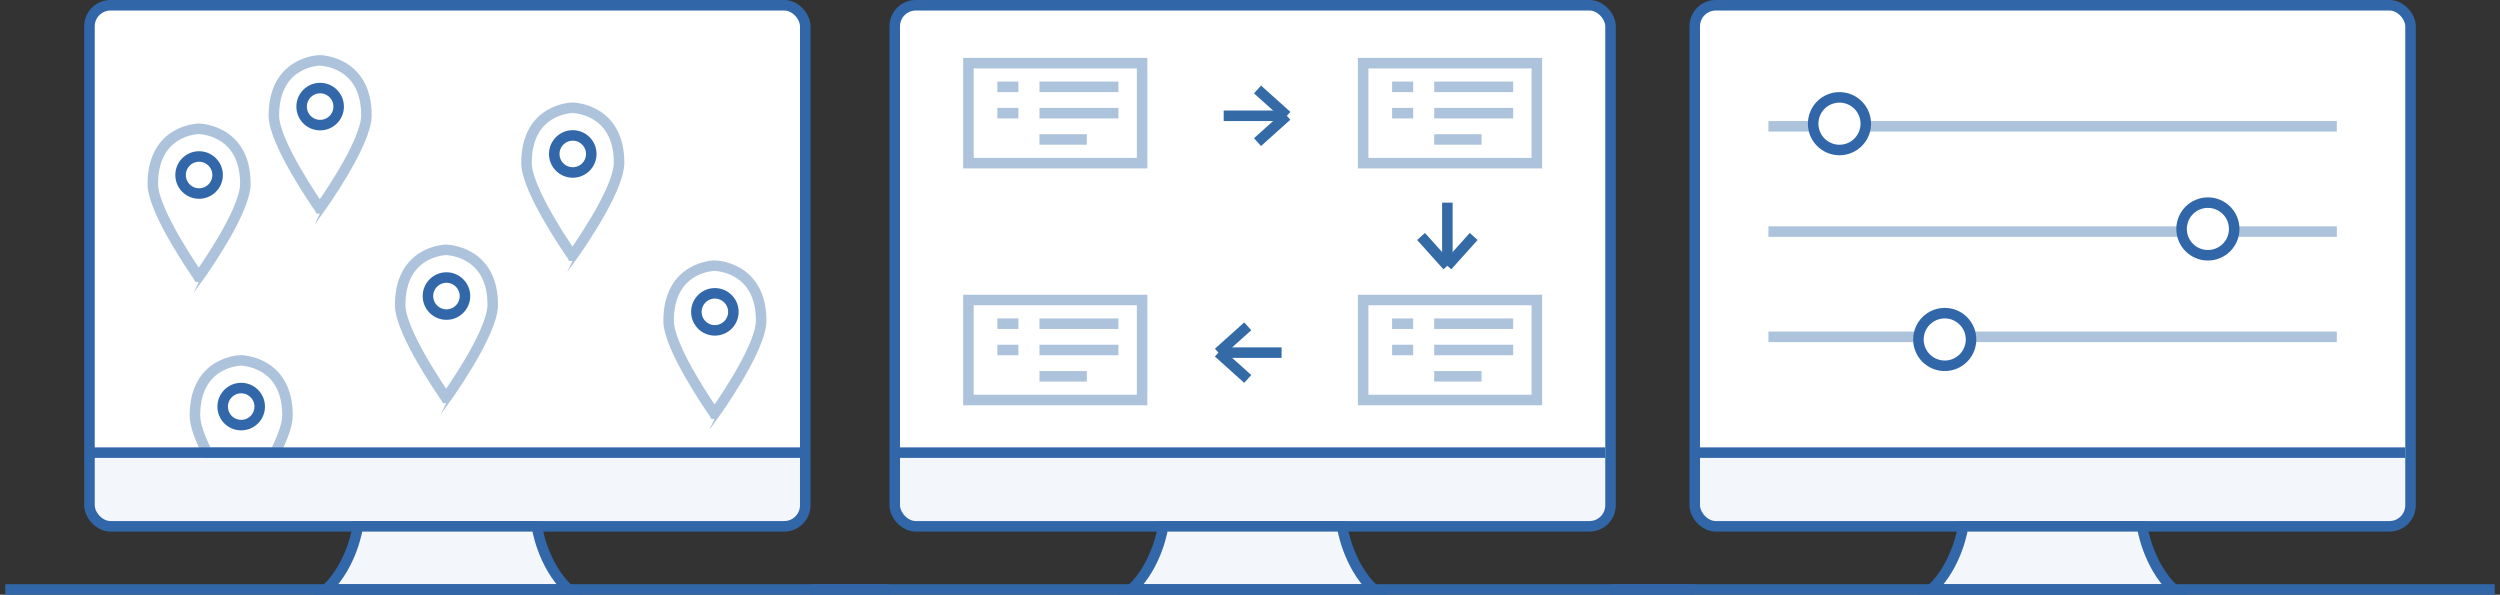 <?xml version="1.0" standalone="no"?>
<!-- Generator: Adobe Fireworks 10, Export SVG Extension by Aaron Beall (http://fireworks.abeall.com) . Version: 0.6.1  -->
<!DOCTYPE svg PUBLIC "-//W3C//DTD SVG 1.1//EN" "http://www.w3.org/Graphics/SVG/1.1/DTD/svg11.dtd">
<svg id="Untitled-Page%201" viewBox="0 0 475 113" style="background-color:#ffffff00" version="1.1"
	xmlns="http://www.w3.org/2000/svg" xmlns:xlink="http://www.w3.org/1999/xlink" xml:space="preserve"
	x="0px" y="0px" width="475px" height="113px"
>
	<rect x="0" y="0" width="475" height="113" fill="#333333" stroke="none"/>
	<g id="Layer%201">
		<g>
			<rect x="322" y="1" width="136" height="99" fill="#f3f7fb" rx="4" ry="4"/>
			<path d="M 327 1 C 324.238 1 322 3.239 322 6 L 322 86 L 458 86 L 458 6 C 458 3.239 455.762 1 453 1 L 327 1 Z" fill="#ffffff"/>
			<rect x="322" y="1" width="136" height="99" stroke="#3167a9" stroke-width="2" fill="none" rx="4" ry="4"/>
			<path d="M 322 86 L 457 86 " stroke="#3167a9" stroke-width="2" fill="none"/>
			<path d="M 373 100 C 373 100 371.996 107.217 367 112 L 413 112 C 408.004 107.217 407 100 407 100 L 373 100 Z" stroke="#3268a9" stroke-width="2" fill="#f3f7fb"/>
			<path d="M 306 112 L 474 112 " stroke="#3167a9" stroke-width="2" fill="none"/>
			<path d="M 336 64 L 444 64 " stroke="#adc3db" stroke-width="2" fill="none"/>
			<path d="M 336 44 L 444 44 " stroke="#adc3db" stroke-width="2" fill="none"/>
			<path d="M 336 24 L 444 24 " stroke="#adc3db" stroke-width="2" fill="none"/>
			<path id="Ellipse" d="M 344.5 23.5 C 344.5 20.738 346.738 18.5 349.5 18.5 C 352.262 18.5 354.5 20.738 354.5 23.5 C 354.5 26.262 352.262 28.5 349.5 28.5 C 346.738 28.5 344.5 26.262 344.5 23.5 Z" stroke="#3167a9" stroke-width="2" fill="#ffffff"/>
			<path id="Ellipse2" d="M 414.5 43.5 C 414.5 40.739 416.738 38.5 419.5 38.5 C 422.262 38.5 424.5 40.739 424.5 43.5 C 424.5 46.261 422.262 48.5 419.5 48.5 C 416.738 48.5 414.5 46.261 414.5 43.5 Z" stroke="#3167a9" stroke-width="2" fill="#ffffff"/>
			<path id="Ellipse3" d="M 364.5 64.5 C 364.5 61.739 366.738 59.5 369.5 59.5 C 372.262 59.5 374.5 61.739 374.5 64.5 C 374.5 67.261 372.262 69.5 369.5 69.5 C 366.738 69.5 364.5 67.261 364.5 64.5 Z" stroke="#3167a9" stroke-width="2" fill="#ffffff"/>
		</g>
		<g>
			<rect x="17" y="1" width="136" height="99" fill="#f3f7fb" rx="4" ry="4"/>
			<path d="M 22 1 C 19.238 1 17 3.239 17 6 L 17 86 L 153 86 L 153 6 C 153 3.239 150.762 1 148 1 L 22 1 Z" fill="#ffffff"/>
			<g>
				<path d="M 37.034 78.959 C 37.034 80.75 38.034 83.347 39.355 86 L 52.28 86 C 53.616 83.346 54.622 80.737 54.622 78.904 C 54.622 68.577 45.758 68.471 45.758 68.471 C 45.758 68.471 37.034 68.577 37.034 78.959 Z" stroke="#adc3db" stroke-width="2" fill="#ffffff"/>
				<path d="M 42.31 77.251 C 42.31 75.316 43.875 73.732 45.828 73.732 L 45.828 73.732 C 47.762 73.732 49.346 75.316 49.346 77.251 L 49.346 77.251 C 49.346 79.203 47.762 80.769 45.828 80.769 L 45.828 80.769 C 43.875 80.769 42.31 79.203 42.31 77.251 L 42.31 77.251 Z" stroke="#3268a9" stroke-width="2" fill="#ffffff"/>
			</g>
			<rect x="17" y="1" width="136" height="99" stroke="#3167a9" stroke-width="2" fill="none" rx="4" ry="4"/>
			<path d="M 17 86 L 152 86 " stroke="#3167a9" stroke-width="2" fill="none"/>
			<path d="M 68 100 C 68 100 66.996 107.217 62 112 L 108 112 C 103.004 107.217 102 100 102 100 L 68 100 Z" stroke="#3268a9" stroke-width="2" fill="#f3f7fb"/>
			<path d="M 1 112 L 169 112 " stroke="#3167a9" stroke-width="2" fill="none"/>
			<g>
				<path d="M 29.034 34.959 C 29.034 40.096 37.247 51.866 37.721 52.553 L 37.721 52.553 L 37.739 52.587 L 37.739 52.587 L 37.739 52.587 L 37.739 52.587 C 37.758 52.587 37.758 52.605 37.758 52.605 L 37.758 52.605 C 37.758 52.605 46.622 40.34 46.622 34.904 L 46.622 34.904 C 46.622 24.577 37.758 24.471 37.758 24.471 L 37.758 24.471 C 37.758 24.471 29.034 24.577 29.034 34.959 L 29.034 34.959 Z" stroke="#adc3db" stroke-width="2" fill="#ffffff"/>
				<path d="M 34.31 33.251 C 34.31 31.316 35.875 29.732 37.828 29.732 L 37.828 29.732 C 39.762 29.732 41.346 31.316 41.346 33.251 L 41.346 33.251 C 41.346 35.203 39.762 36.77 37.828 36.77 L 37.828 36.77 C 35.875 36.77 34.31 35.203 34.31 33.251 L 34.31 33.251 Z" stroke="#3268a9" stroke-width="2" fill="#ffffff"/>
			</g>
			<g>
				<path d="M 52.034 21.959 C 52.034 27.096 60.247 38.866 60.721 39.553 L 60.721 39.553 L 60.739 39.587 L 60.739 39.587 L 60.739 39.587 L 60.739 39.587 C 60.758 39.587 60.758 39.605 60.758 39.605 L 60.758 39.605 C 60.758 39.605 69.622 27.34 69.622 21.904 L 69.622 21.904 C 69.622 11.577 60.758 11.471 60.758 11.471 L 60.758 11.471 C 60.758 11.471 52.034 11.577 52.034 21.959 L 52.034 21.959 Z" stroke="#adc3db" stroke-width="2" fill="#ffffff"/>
				<path d="M 57.31 20.251 C 57.31 18.316 58.875 16.732 60.828 16.732 L 60.828 16.732 C 62.762 16.732 64.346 18.316 64.346 20.251 L 64.346 20.251 C 64.346 22.203 62.762 23.77 60.828 23.77 L 60.828 23.77 C 58.875 23.77 57.31 22.203 57.31 20.251 L 57.31 20.251 Z" stroke="#3268a9" stroke-width="2" fill="#ffffff"/>
			</g>
			<g>
				<path d="M 76.034 57.959 C 76.034 63.096 84.247 74.866 84.721 75.553 L 84.721 75.553 L 84.739 75.587 L 84.739 75.587 L 84.739 75.587 L 84.739 75.587 C 84.758 75.587 84.758 75.605 84.758 75.605 L 84.758 75.605 C 84.758 75.605 93.622 63.34 93.622 57.904 L 93.622 57.904 C 93.622 47.577 84.758 47.471 84.758 47.471 L 84.758 47.471 C 84.758 47.471 76.034 47.577 76.034 57.959 L 76.034 57.959 Z" stroke="#adc3db" stroke-width="2" fill="#ffffff"/>
				<path d="M 81.31 56.251 C 81.31 54.316 82.875 52.732 84.828 52.732 L 84.828 52.732 C 86.762 52.732 88.346 54.316 88.346 56.251 L 88.346 56.251 C 88.346 58.203 86.762 59.77 84.828 59.77 L 84.828 59.77 C 82.875 59.77 81.31 58.203 81.31 56.251 L 81.31 56.251 Z" stroke="#3268a9" stroke-width="2" fill="#ffffff"/>
			</g>
			<g>
				<path d="M 127.034 60.959 C 127.034 66.096 135.247 77.866 135.721 78.553 L 135.721 78.553 L 135.739 78.587 L 135.739 78.587 L 135.739 78.587 L 135.739 78.587 C 135.758 78.587 135.758 78.605 135.758 78.605 L 135.758 78.605 C 135.758 78.605 144.622 66.34 144.622 60.904 L 144.622 60.904 C 144.622 50.577 135.758 50.471 135.758 50.471 L 135.758 50.471 C 135.758 50.471 127.034 50.577 127.034 60.959 L 127.034 60.959 Z" stroke="#adc3db" stroke-width="2" fill="#ffffff"/>
				<path d="M 132.31 59.251 C 132.31 57.316 133.875 55.732 135.828 55.732 L 135.828 55.732 C 137.762 55.732 139.346 57.316 139.346 59.251 L 139.346 59.251 C 139.346 61.203 137.762 62.77 135.828 62.77 L 135.828 62.77 C 133.875 62.77 132.31 61.203 132.31 59.251 L 132.31 59.251 Z" stroke="#3268a9" stroke-width="2" fill="#ffffff"/>
			</g>
			<g>
				<path d="M 100.034 30.959 C 100.034 36.096 108.247 47.866 108.721 48.553 L 108.721 48.553 L 108.739 48.587 L 108.739 48.587 L 108.739 48.587 L 108.739 48.587 C 108.758 48.587 108.758 48.605 108.758 48.605 L 108.758 48.605 C 108.758 48.605 117.622 36.34 117.622 30.904 L 117.622 30.904 C 117.622 20.577 108.758 20.471 108.758 20.471 L 108.758 20.471 C 108.758 20.471 100.034 20.577 100.034 30.959 L 100.034 30.959 Z" stroke="#adc3db" stroke-width="2" fill="#ffffff"/>
				<path d="M 105.31 29.251 C 105.31 27.316 106.875 25.732 108.828 25.732 L 108.828 25.732 C 110.762 25.732 112.346 27.316 112.346 29.251 L 112.346 29.251 C 112.346 31.203 110.762 32.77 108.828 32.77 L 108.828 32.77 C 106.875 32.77 105.31 31.203 105.31 29.251 L 105.31 29.251 Z" stroke="#3268a9" stroke-width="2" fill="#ffffff"/>
			</g>
		</g>
		<g>
			<rect x="170" y="1" width="136" height="99" fill="#f3f7fb" rx="4" ry="4"/>
			<path d="M 175 1 C 172.238 1 170 3.239 170 6 L 170 86 L 306 86 L 306 6 C 306 3.239 303.762 1 301 1 L 175 1 Z" fill="#ffffff"/>
			<rect x="170" y="1" width="136" height="99" stroke="#3167a9" stroke-width="2" fill="none" rx="4" ry="4"/>
			<path d="M 170 86 L 305 86 " stroke="#3167a9" stroke-width="2" fill="none"/>
			<path d="M 221 100 C 221 100 219.996 107.217 215 112 L 261 112 C 256.004 107.217 255 100 255 100 L 221 100 Z" stroke="#3268a9" stroke-width="2" fill="#f3f7fb"/>
			<path d="M 154 112 L 322 112 " stroke="#3167a9" stroke-width="2" fill="none"/>
			<path d="M 184 12 L 217 12 L 217 31 L 184 31 L 184 12 Z" stroke="#adc3db" stroke-width="2" fill="none"/>
			<path d="M 259 12 L 292 12 L 292 31 L 259 31 L 259 12 Z" stroke="#adc3db" stroke-width="2" fill="none"/>
			<g>
				<path d="M 238.929 17 L 244.5 22 M 238.929 27 L 244.5 22 " stroke="#346ba6" stroke-width="2" fill="none"/>
				<path d="M 243.571 22 L 232.5 22 " stroke="#346ba6" stroke-width="2" fill="none"/>
			</g>
			<g>
				<path d="M 280 44.929 L 275 50.5 M 270 44.929 L 275 50.5 " stroke="#346ba6" stroke-width="2" fill="none"/>
				<path d="M 275 49.571 L 275 38.5 " stroke="#346ba6" stroke-width="2" fill="none"/>
			</g>
			<path d="M 184 57 L 217 57 L 217 76 L 184 76 L 184 57 Z" stroke="#adc3db" stroke-width="2" fill="none"/>
			<path d="M 259 57 L 292 57 L 292 76 L 259 76 L 259 57 Z" stroke="#adc3db" stroke-width="2" fill="none"/>
			<g>
				<path d="M 237.071 62 L 231.5 67 M 237.071 72 L 231.5 67 " stroke="#346ba6" stroke-width="2" fill="none"/>
				<path d="M 232.429 67 L 243.5 67 " stroke="#346ba6" stroke-width="2" fill="none"/>
			</g>
			<path id="Line" d="M 197.5 16.5 L 212.5 16.5 " stroke="#adc3db" stroke-width="2" fill="none"/>
			<path id="Line2" d="M 189.5 16.5 L 193.5 16.5 " stroke="#adc3db" stroke-width="2" fill="none"/>
			<path id="Line3" d="M 189.5 21.5 L 193.5 21.5 " stroke="#adc3db" stroke-width="2" fill="none"/>
			<path id="Line4" d="M 197.5 21.5 L 212.5 21.5 " stroke="#adc3db" stroke-width="2" fill="none"/>
			<path id="Line5" d="M 197.5 26.5 L 206.5 26.5 " stroke="#adc3db" stroke-width="2" fill="none"/>
			<path id="Line6" d="M 272.5 16.5 L 287.5 16.5 " stroke="#adc3db" stroke-width="2" fill="none"/>
			<path id="Line7" d="M 264.5 16.5 L 268.5 16.5 " stroke="#adc3db" stroke-width="2" fill="none"/>
			<path id="Line8" d="M 264.5 21.5 L 268.5 21.5 " stroke="#adc3db" stroke-width="2" fill="none"/>
			<path id="Line9" d="M 272.5 21.5 L 287.5 21.5 " stroke="#adc3db" stroke-width="2" fill="none"/>
			<path id="Line10" d="M 272.5 26.5 L 281.5 26.5 " stroke="#adc3db" stroke-width="2" fill="none"/>
			<path id="Line11" d="M 197.5 61.5 L 212.5 61.5 " stroke="#adc3db" stroke-width="2" fill="none"/>
			<path id="Line12" d="M 189.5 61.5 L 193.5 61.5 " stroke="#adc3db" stroke-width="2" fill="none"/>
			<path id="Line13" d="M 189.5 66.5 L 193.5 66.5 " stroke="#adc3db" stroke-width="2" fill="none"/>
			<path id="Line14" d="M 197.5 66.5 L 212.5 66.5 " stroke="#adc3db" stroke-width="2" fill="none"/>
			<path id="Line15" d="M 197.5 71.5 L 206.5 71.5 " stroke="#adc3db" stroke-width="2" fill="none"/>
			<path id="Line16" d="M 272.5 61.5 L 287.5 61.5 " stroke="#adc3db" stroke-width="2" fill="none"/>
			<path id="Line17" d="M 264.5 61.5 L 268.5 61.5 " stroke="#adc3db" stroke-width="2" fill="none"/>
			<path id="Line18" d="M 264.5 66.5 L 268.5 66.5 " stroke="#adc3db" stroke-width="2" fill="none"/>
			<path id="Line19" d="M 272.5 66.5 L 287.5 66.5 " stroke="#adc3db" stroke-width="2" fill="none"/>
			<path id="Line20" d="M 272.5 71.5 L 281.5 71.5 " stroke="#adc3db" stroke-width="2" fill="none"/>
		</g>
	</g>
</svg>